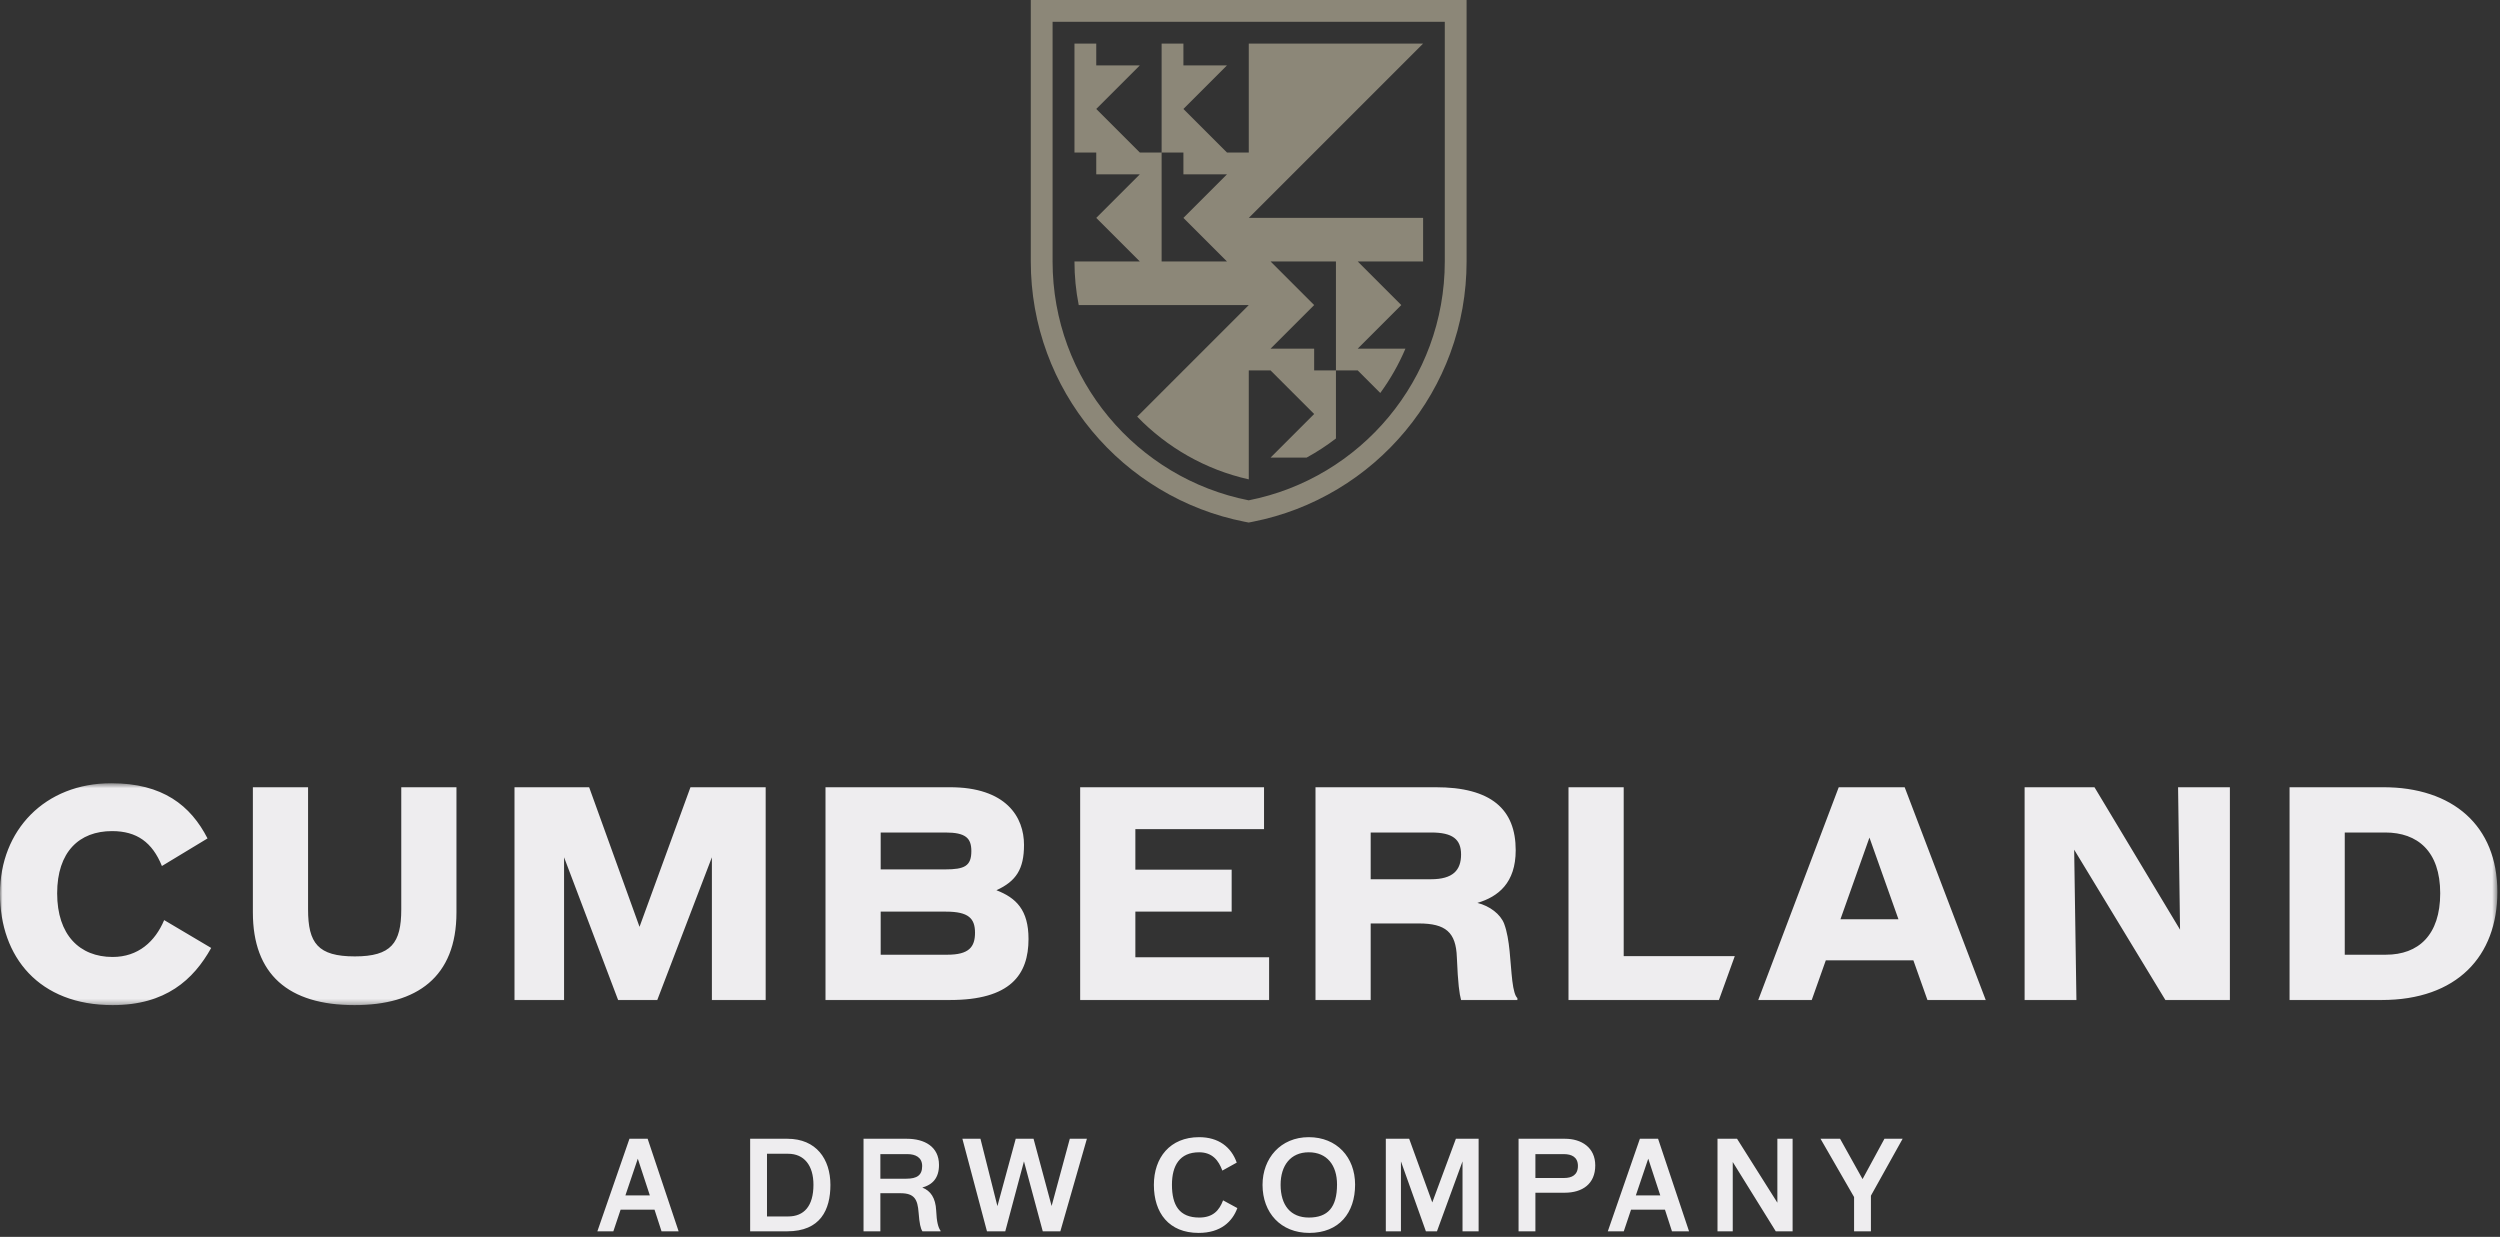 <?xml version="1.0" encoding="UTF-8"?>
<svg width="475px" height="235px" viewBox="0 0 475 235" version="1.1" xmlns="http://www.w3.org/2000/svg" xmlns:xlink="http://www.w3.org/1999/xlink">
    <rect x="0" y="0" width="475" height="235" fill="#333333" stroke="none"/>
    <!-- Generator: Sketch 52.2 (67145) - http://www.bohemiancoding.com/sketch -->
    <title>Artboard</title>
    <desc>Created with Sketch.</desc>
    <defs>
        <polygon id="path-1" points="0 0.559 474.5 0.559 474.5 42.717 0 42.717"></polygon>
    </defs>
    <g id="Artboard" stroke="none" stroke-width="1" fill="none" fill-rule="evenodd">
        <path d="M117.914,229.841 L124.36,229.841 L125.691,233.95 L128.937,233.95 L123.052,216.365 L119.596,216.365 L113.5,233.95 L116.536,233.95 L117.914,229.841 Z M123.472,227.132 L118.825,227.132 L121.184,220.149 L123.472,227.132 Z M142.529,233.95 L149.559,233.95 C155.888,233.95 157.779,229.863 157.779,225.122 C157.779,220.241 155.094,216.365 149.605,216.365 L142.529,216.365 L142.529,233.95 Z M145.729,219.215 L149.745,219.215 C152.782,219.215 154.556,221.433 154.556,225.1 C154.556,229.163 152.758,231.124 149.769,231.124 L145.729,231.124 L145.729,219.215 Z M175.234,225.637 C177.149,225.1 178.41,223.862 178.41,221.34 C178.41,217.836 175.631,216.365 172.291,216.365 L164.071,216.365 L164.071,233.95 L167.27,233.95 L167.27,226.711 L171.1,226.711 C173.739,226.711 174.347,227.878 174.533,230.377 C174.697,232.502 174.907,233.391 175.257,233.95 L178.714,233.95 L178.714,233.858 C178.247,233.203 177.967,232.153 177.873,229.981 C177.756,227.621 176.822,226.243 175.234,225.637 Z M167.27,223.955 L167.27,219.284 L172.432,219.284 C173.926,219.284 175.211,219.892 175.211,221.55 C175.211,223.302 174.23,223.955 172.175,223.955 L167.27,223.955 Z M194.552,220.662 L198.125,233.95 L201.465,233.95 L206.51,216.365 L203.263,216.365 L199.807,229.14 L196.374,216.365 L192.987,216.365 L189.508,229.163 L186.285,216.365 L182.852,216.365 L187.523,233.95 L191.002,233.95 L194.552,220.662 Z M235.095,229.536 L232.385,228.066 C231.661,229.981 230.47,231.335 227.855,231.335 C224.071,231.335 222.67,228.999 222.67,225.1 C222.67,221.456 224.141,218.935 227.831,218.935 C230.354,218.935 231.545,220.498 232.245,222.413 L234.978,220.896 C233.927,217.906 231.498,216.062 227.831,216.062 C222.296,216.062 219.237,219.961 219.237,225.122 C219.237,230.447 222.086,234.254 227.738,234.254 C231.965,234.254 234.16,232.082 235.095,229.536 Z M239.882,225.122 C239.882,230.447 243.362,234.254 248.757,234.254 C254.432,234.254 257.468,230.447 257.468,225.076 C257.468,219.868 253.988,216.062 248.663,216.062 C243.315,216.062 239.882,220.078 239.882,225.122 Z M248.663,218.935 C252.12,218.935 254.035,221.387 254.035,225.053 C254.035,229.397 252.283,231.335 248.686,231.335 C245.207,231.335 243.315,228.999 243.315,225.1 C243.315,221.456 245.207,218.935 248.663,218.935 Z M280.937,216.365 L276.618,216.365 L272.134,228.462 L267.743,216.365 L263.306,216.365 L263.306,233.95 L266.178,233.95 L266.178,220.662 L270.919,233.95 L273.021,233.95 L277.879,220.662 L277.879,233.95 L280.937,233.95 L280.937,216.365 Z M297.353,216.365 L288.526,216.365 L288.526,233.95 L291.726,233.95 L291.726,226.617 L297.284,226.617 C300.647,226.617 303.099,224.959 303.099,221.433 C303.099,218.024 300.483,216.365 297.353,216.365 Z M291.726,223.816 L291.726,219.284 L297.143,219.284 C298.615,219.284 299.806,219.845 299.806,221.527 C299.806,223.254 298.638,223.816 297.214,223.816 L291.726,223.816 Z M309.897,229.841 L316.343,229.841 L317.674,233.95 L320.92,233.95 L315.035,216.365 L311.578,216.365 L305.483,233.95 L308.518,233.95 L309.897,229.841 Z M315.455,227.132 L310.808,227.132 L313.167,220.149 L315.455,227.132 Z M337.7,228.51 L330.04,216.365 L326.326,216.365 L326.326,233.95 L329.222,233.95 L329.222,220.779 L337.396,233.95 L340.596,233.95 L340.596,216.365 L337.7,216.365 L337.7,228.51 Z M352.275,227.436 L352.275,233.95 L355.475,233.95 L355.475,227.179 L361.5,216.365 L358.044,216.365 L353.887,224.026 L349.613,216.365 L345.899,216.365 L352.275,227.436 Z" id="Fill-1" fill="#EEEDEF"></path>
        <g id="Group-5" transform="translate(0, 148.255)">
            <mask id="mask-2" fill="white">
                <use xlink:href="#path-1"></use>
            </mask>
            <g id="Clip-4"></g>
            <path d="M21.4,42.717 C31.458,42.717 36.755,37.903 40.125,31.857 L31.191,26.561 C29.479,30.626 26.269,33.569 21.4,33.569 C15.14,33.569 10.86,29.396 10.86,21.478 C10.86,13.613 15.033,9.654 21.293,9.654 C26.001,9.654 28.944,11.794 30.763,16.288 L39.43,11.045 C36.22,4.785 30.923,0.559 21.133,0.559 C8.56,0.559 -0,9.441 -0,21.531 C-0,33.622 7.436,42.717 21.4,42.717 Z M67.36,42.717 C79.183,42.717 86.727,37.42 86.727,25.115 L86.727,1.308 L76.241,1.308 L76.241,24.528 C76.241,30.947 74.315,33.461 67.413,33.461 C60.405,33.461 58.532,30.947 58.532,24.528 L58.532,1.308 L48.046,1.308 L48.046,25.115 C48.046,36.832 54.734,42.717 67.36,42.717 Z M97.756,41.754 L107.172,41.754 L107.172,14.629 L117.444,41.754 L124.88,41.754 L135.259,14.629 L135.259,41.754 L145.478,41.754 L145.478,1.308 L131.193,1.308 L121.51,27.844 L111.933,1.308 L97.756,1.308 L97.756,41.754 Z M156.844,41.754 L180.438,41.754 C191.994,41.754 195.418,36.94 195.418,30.145 C195.418,24.634 193.064,22.333 189.319,20.89 C193.064,19.177 194.562,16.876 194.562,12.276 C194.562,7.032 191.245,1.308 180.384,1.308 L156.844,1.308 L156.844,41.754 Z M167.33,24.955 L179.742,24.955 C184.022,24.955 185.253,26.239 185.253,28.967 C185.253,31.696 184.076,33.141 180.01,33.141 L167.33,33.141 L167.33,24.955 Z M167.33,16.931 L167.33,9.921 L179.635,9.921 C183.487,9.921 184.557,10.991 184.557,13.452 C184.557,16.288 183.273,16.931 179.582,16.931 L167.33,16.931 Z M205.232,41.754 L241.13,41.754 L241.13,33.622 L215.718,33.622 L215.718,24.955 L234.015,24.955 L234.015,16.984 L215.718,16.984 L215.718,9.279 L240.167,9.279 L240.167,1.308 L205.232,1.308 L205.232,41.754 Z M260.43,27.202 L269.578,27.202 C274.661,27.202 276.64,28.861 276.801,33.622 C277.015,38.758 277.282,40.524 277.603,41.754 L288.304,41.754 L288.304,41.379 C287.876,41.005 287.554,39.881 287.34,38.116 C286.913,34.531 286.913,30.251 285.789,27.255 C285.094,25.437 283.061,23.885 280.707,23.296 C284.666,22.119 287.983,19.498 287.983,13.292 C287.983,5.534 283.382,1.308 272.681,1.308 L249.944,1.308 L249.944,41.754 L260.43,41.754 L260.43,27.202 Z M260.43,18.802 L260.43,9.921 L271.932,9.921 C275.998,9.921 277.603,11.205 277.603,14.094 C277.603,17.09 276.052,18.802 271.879,18.802 L260.43,18.802 Z M298.016,41.754 L326.593,41.754 L329.609,33.408 L308.502,33.408 L308.502,1.308 L298.016,1.308 L298.016,41.754 Z M346.903,34.21 L363.541,34.21 L366.216,41.754 L377.291,41.754 L361.883,1.308 L349.364,1.308 L334.063,41.754 L344.228,41.754 L346.903,34.21 Z M360.706,26.4 L349.685,26.4 L355.195,10.884 L360.706,26.4 Z M384.676,41.754 L394.52,41.754 L394.093,13.186 L411.426,41.754 L423.678,41.754 L423.678,1.308 L413.834,1.308 L414.209,28.379 L397.944,1.308 L384.676,1.308 L384.676,41.754 Z M435.017,41.754 L452.458,41.754 C466.849,41.754 474.5,33.408 474.5,21.21 C474.5,8.637 466.047,1.308 452.725,1.308 L435.017,1.308 L435.017,41.754 Z M445.503,33.141 L445.503,9.921 L453.207,9.921 C459.306,9.921 463.639,13.452 463.639,21.478 C463.639,29.396 459.52,33.141 453.315,33.141 L445.503,33.141 Z" id="Fill-3" fill="#EEEDEF" mask="url(#mask-2)"></path>
        </g>
        <path d="M204.957,57.961 L237.268,57.961 L216.066,79.162 C221.721,85.012 229.043,89.24 237.268,91.08 L237.268,70.381 L241.41,70.381 L249.69,78.661 L241.41,86.941 L248.263,86.941 C250.216,85.875 252.077,84.659 253.829,83.31 L253.829,70.381 L249.69,70.381 L249.69,66.241 L241.41,66.241 L249.69,57.961 L241.41,49.681 L241.407,49.681 L253.829,49.681 L253.829,70.381 L257.969,70.381 L262.253,74.666 C264.151,72.066 265.76,69.242 267.034,66.241 L257.969,66.241 L266.248,57.961 L257.969,49.681 L257.969,49.681 L270.389,49.681 L270.389,41.401 L237.268,41.401 L270.389,8.281 L237.268,8.281 L237.268,28.981 L233.129,28.981 L224.849,20.701 L233.127,12.421 L224.849,12.421 L224.849,8.281 L220.708,8.281 L220.708,28.981 L224.849,28.981 L224.849,33.121 L233.129,33.121 L224.849,41.401 L233.129,49.681 L220.708,49.681 L220.708,28.981 L216.569,28.981 L208.288,20.701 L216.569,12.421 L208.288,12.421 L208.288,8.281 L204.149,8.281 L204.149,28.981 L208.288,28.981 L208.288,33.121 L216.569,33.121 L208.288,41.4 L216.569,49.681 L216.571,49.681 L204.148,49.681 C204.148,52.514 204.427,55.283 204.957,57.961" id="Fill-6" fill="#8C8778"></path>
        <path d="M274.51,49.68 C274.51,72.149 258.49,90.875 237.25,95.063 C216.01,90.875 199.99,72.149 199.99,49.68 L199.99,4.14 L274.51,4.14 L274.51,49.68 Z M195.85,0 L195.85,49.68 C195.85,55.665 196.89,61.523 198.94,67.092 C200.921,72.472 203.791,77.445 207.471,81.873 C211.121,86.265 215.449,89.979 220.336,92.914 C225.327,95.911 230.748,98.001 236.449,99.125 L237.25,99.283 L238.051,99.125 C243.752,98.001 249.173,95.911 254.164,92.914 C259.051,89.979 263.379,86.265 267.03,81.873 C270.709,77.445 273.579,72.472 275.56,67.092 C277.611,61.523 278.651,55.665 278.651,49.68 L278.651,0 L195.85,0 Z" id="Fill-8" fill="#8C8778"></path>
    </g>
</svg>
